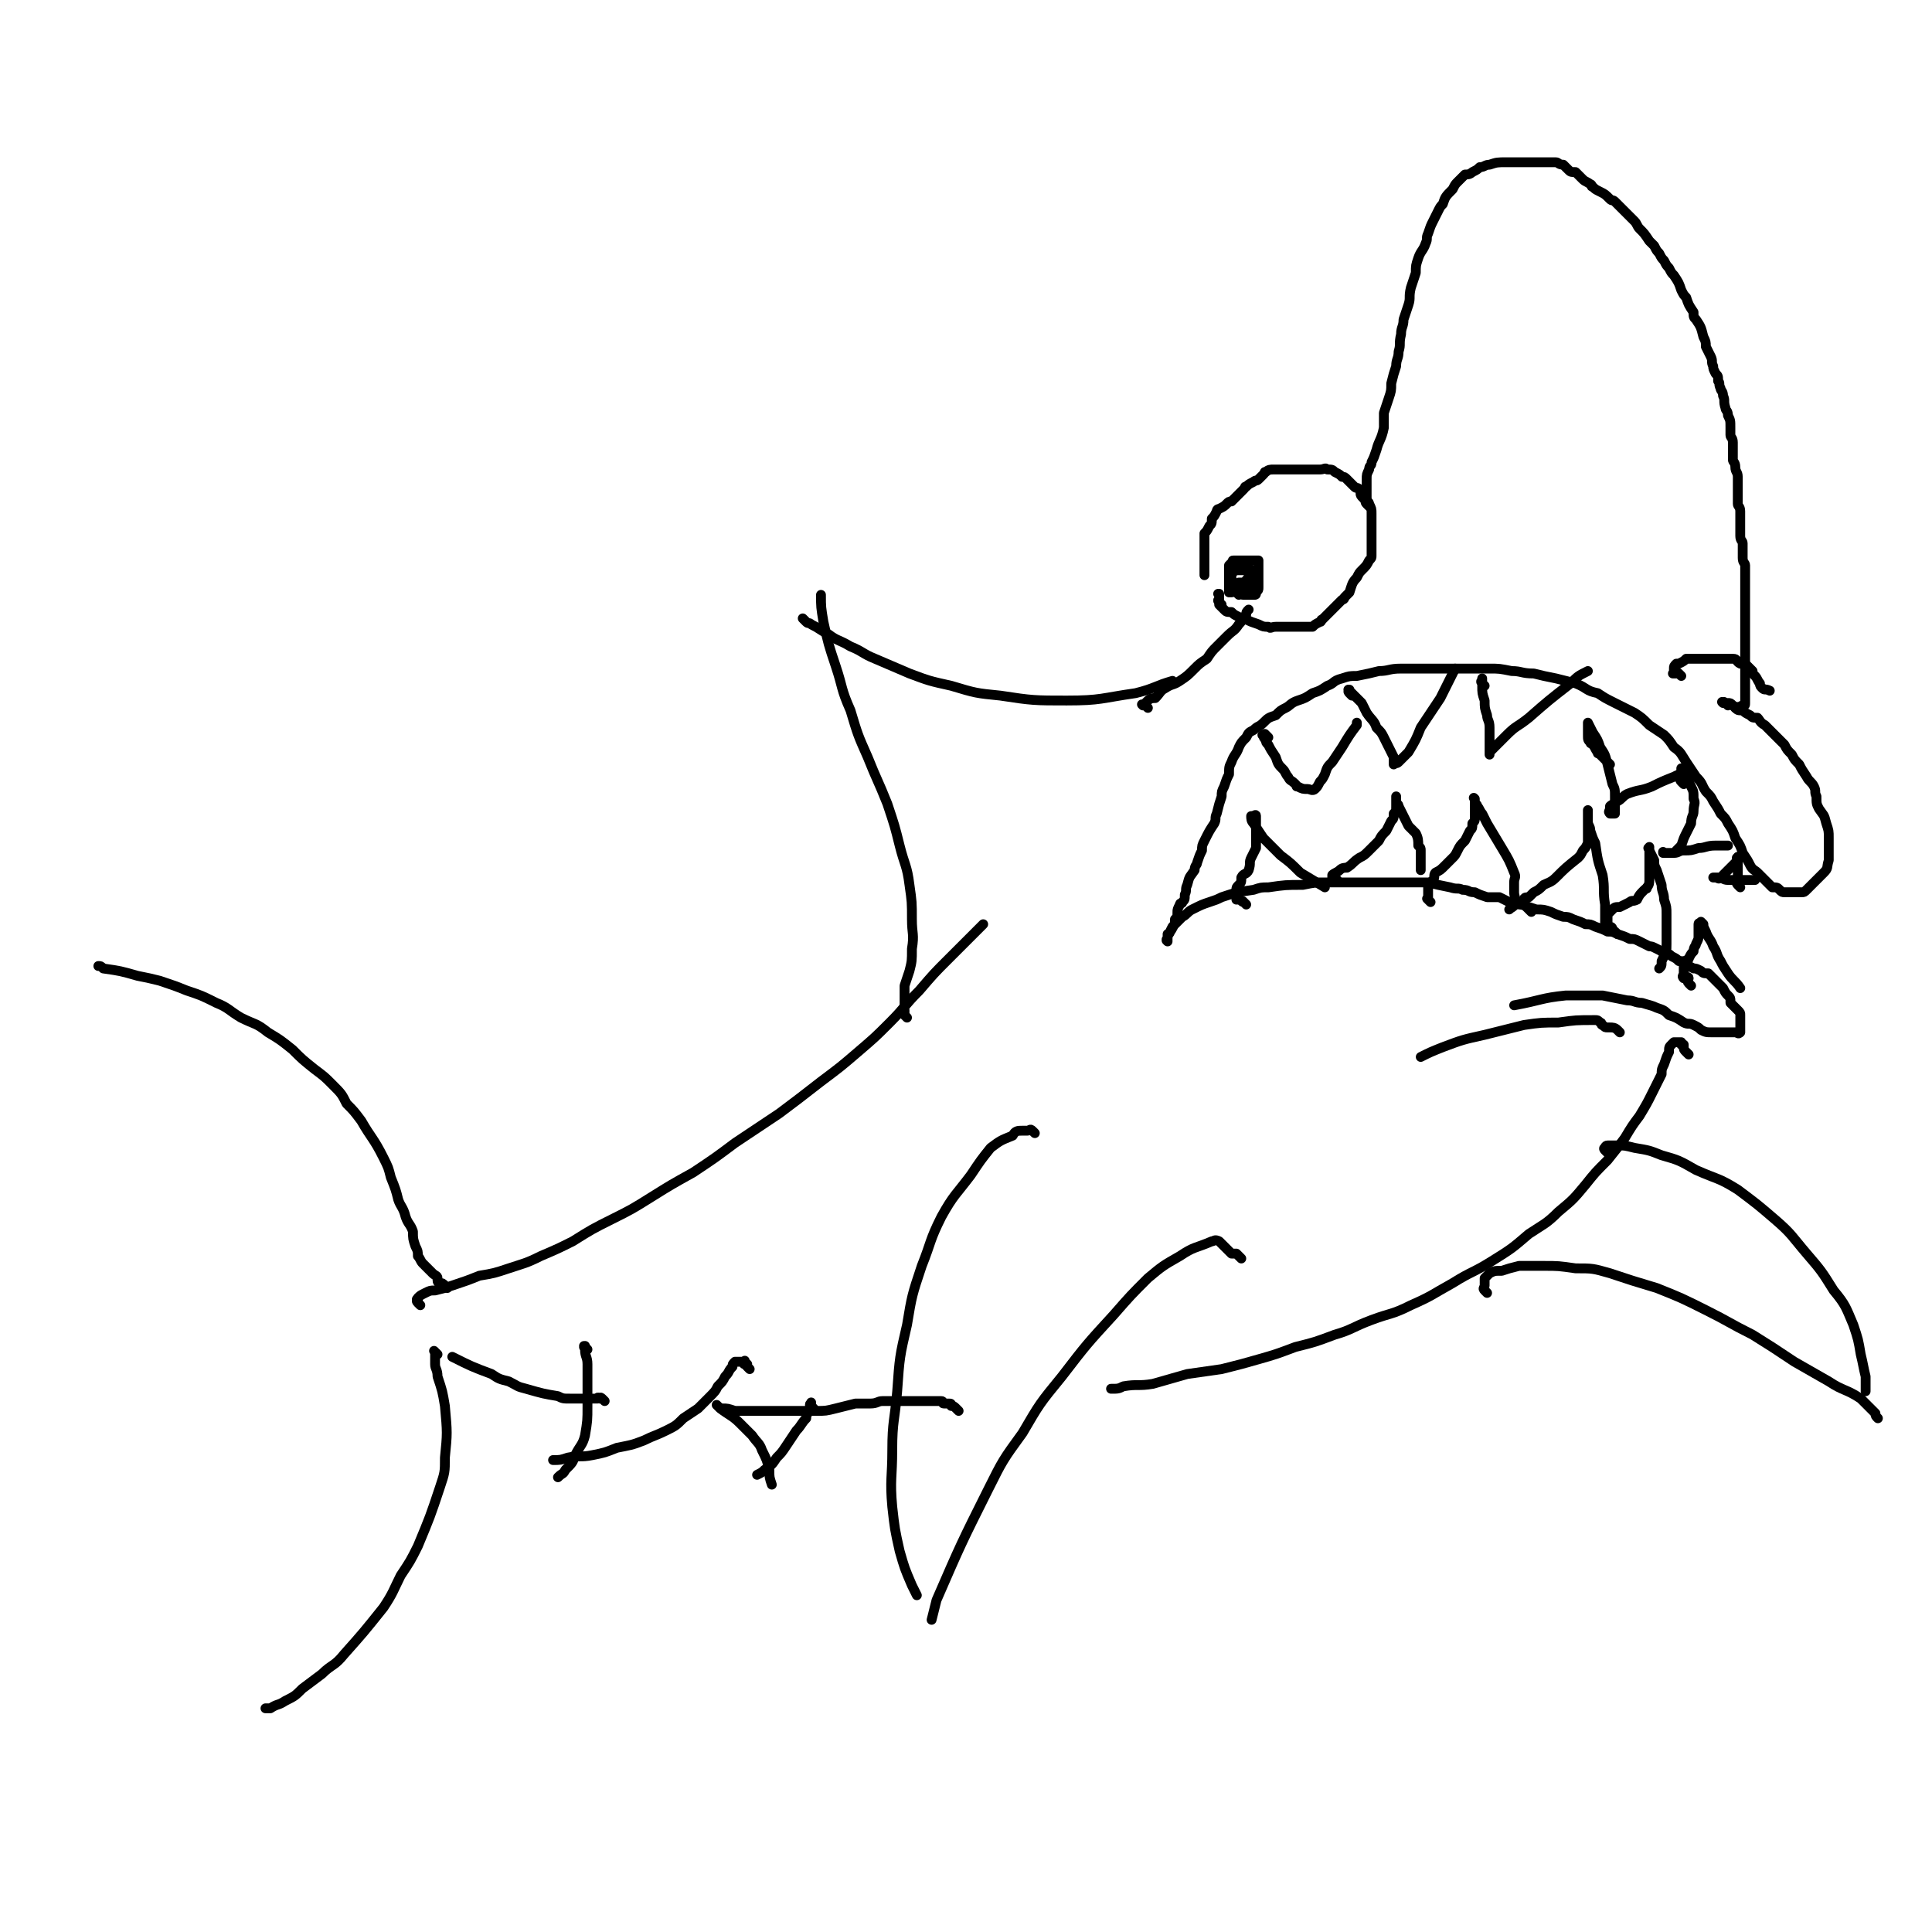 <svg viewBox='0 0 786 786' version='1.1' xmlns='http://www.w3.org/2000/svg' xmlns:xlink='http://www.w3.org/1999/xlink'><g fill='none' stroke='#000000' stroke-width='4' stroke-linecap='round' stroke-linejoin='round'><path d='M171,531c-1,-1 -1,-1 -1,-1 -1,-1 0,-1 0,-1 0,0 0,0 0,0 0,0 0,0 0,0 -1,-1 0,0 0,0 0,0 0,-1 0,-1 1,-1 1,-1 3,-2 2,-1 2,-1 4,-1 4,-1 4,-1 7,-2 6,-2 6,-2 11,-4 6,-1 6,-1 12,-3 6,-2 7,-2 13,-5 7,-3 7,-3 13,-6 8,-5 8,-5 16,-9 8,-4 8,-4 16,-9 8,-5 8,-5 17,-10 9,-6 9,-6 17,-12 9,-6 9,-6 18,-12 8,-6 8,-6 17,-13 8,-6 8,-6 15,-12 7,-6 7,-6 13,-12 6,-6 6,-7 12,-13 6,-7 6,-7 12,-13 7,-7 7,-7 14,-14 '/><path d='M369,414c-1,-1 -1,-1 -1,-1 -1,-1 0,-1 0,-1 0,0 0,0 0,0 0,0 0,-1 0,-1 0,0 0,0 0,0 0,0 0,0 0,0 0,0 0,0 0,0 -1,-1 0,-1 0,-2 0,0 0,0 0,-1 0,-1 0,-1 0,-2 0,0 0,0 0,-1 0,-1 0,-1 0,-2 0,-1 0,-1 0,-2 1,-3 1,-3 2,-6 1,-4 1,-4 1,-9 1,-6 0,-6 0,-12 0,-7 0,-7 -1,-14 -1,-8 -2,-8 -4,-16 -2,-8 -2,-8 -5,-17 -4,-10 -4,-9 -8,-19 -4,-9 -4,-9 -7,-19 -4,-9 -3,-9 -6,-18 -3,-9 -3,-9 -5,-18 -1,-6 -1,-6 -1,-11 '/><path d='M328,253c-1,-1 -1,-1 -1,-1 -1,-1 0,0 0,0 0,0 0,0 1,1 1,1 1,0 2,1 4,2 3,2 7,4 4,3 4,2 9,5 5,2 5,3 10,5 7,3 7,3 14,6 8,3 8,3 17,5 10,3 10,3 20,4 13,2 14,2 27,2 14,0 14,-1 28,-3 8,-2 8,-3 15,-5 '/><path d='M497,246c-1,-1 -1,-1 -1,-1 -1,-1 0,-1 0,-1 0,-1 0,-1 0,-2 0,0 0,0 0,0 0,-1 0,0 0,0 0,0 0,0 0,0 0,0 0,0 0,0 -1,-1 0,0 0,0 0,0 0,0 0,0 0,1 0,1 0,1 0,1 0,1 0,2 0,1 0,1 0,1 1,1 1,1 2,2 1,1 1,1 3,1 1,1 1,1 3,2 1,1 1,1 3,1 2,1 2,1 5,2 2,1 2,1 4,1 1,1 1,0 3,0 1,0 1,0 3,0 1,0 1,0 3,0 1,0 1,0 3,0 1,0 1,0 3,0 1,0 1,0 3,0 1,-1 1,-1 3,-2 1,0 0,-1 1,-1 1,-1 1,-1 2,-2 1,-1 1,-1 1,-1 1,-1 1,-1 2,-2 0,0 0,0 1,-1 1,-1 1,-1 2,-2 0,0 1,0 1,-1 1,-1 1,-1 2,-2 1,-3 1,-4 3,-6 1,-2 1,-2 2,-3 2,-2 2,-2 3,-4 1,-1 1,-1 1,-2 0,-1 0,-1 0,-2 0,-2 0,-2 0,-3 0,-2 0,-2 0,-3 0,-1 0,-1 0,-2 0,-2 0,-2 0,-3 0,-1 0,-1 0,-2 0,-1 0,-1 0,-2 0,-2 0,-2 -1,-4 0,-1 -1,-1 -1,-1 -1,-1 -1,-1 -2,-2 -1,-1 0,-2 -1,-3 -1,-1 -1,0 -2,-1 -1,-1 -1,-1 -1,-1 -1,-1 -1,-1 -2,-2 -1,-1 -1,-1 -2,-1 -1,-1 -1,-1 -3,-2 -1,-1 -1,-1 -3,-1 -1,-1 -1,0 -3,0 -1,0 -1,0 -3,0 -1,0 -1,0 -3,0 -1,0 -1,0 -3,0 -1,0 -1,0 -3,0 -1,0 -1,0 -3,0 -1,0 -1,0 -3,0 0,0 0,0 -1,0 -1,0 -2,0 -3,1 -1,0 0,0 -1,1 -1,1 -1,1 -2,2 -1,1 -1,0 -2,1 -2,1 -2,1 -3,2 -1,0 0,0 -1,1 -1,1 -1,1 -2,2 0,0 0,0 -1,1 -1,1 -1,1 -2,2 -1,0 -1,0 -2,1 -1,1 -1,1 -3,2 0,0 -1,0 -1,1 -1,2 -1,2 -2,3 0,2 0,2 -1,3 -1,2 -1,2 -2,3 0,2 0,2 0,3 0,2 0,2 0,3 0,2 0,2 0,3 0,2 0,2 0,3 0,2 0,2 0,3 0,1 0,1 0,2 '/><path d='M504,242c-1,-1 -1,-1 -1,-1 -1,-1 -1,0 -2,0 -1,0 -1,0 -1,0 0,0 0,0 0,0 0,0 0,0 0,-1 0,0 0,0 0,0 0,-1 0,-1 0,-2 0,-1 0,-1 0,-1 0,-1 0,-1 0,-2 0,-1 0,-1 0,-1 0,-1 0,-1 0,-2 0,-1 0,-1 0,-2 0,0 0,0 1,-1 1,-1 0,-1 1,-1 1,0 1,0 2,0 1,0 1,0 1,0 1,0 1,0 2,0 1,0 1,0 1,0 1,0 1,0 2,0 1,0 1,0 1,0 1,0 1,0 1,0 0,0 0,0 0,0 0,1 0,1 0,2 0,0 0,0 0,1 0,0 0,0 0,0 0,1 0,1 0,1 0,1 0,1 0,2 0,1 0,1 0,1 0,1 0,1 0,2 0,1 0,1 0,1 -1,1 -1,1 -2,2 0,0 -1,0 -1,0 -1,0 -1,0 -2,0 0,0 0,0 -1,0 -1,0 -1,0 -2,0 0,0 -1,0 -1,0 -1,0 -1,0 -2,-1 0,0 0,0 0,-1 0,-1 0,-1 0,-2 0,0 0,0 0,-1 0,-1 0,-1 0,-2 2,-1 2,-1 4,-2 1,0 1,0 2,0 0,0 1,0 1,0 1,1 1,1 1,2 0,1 0,1 0,2 0,1 0,1 -1,2 -1,1 -1,1 -2,1 0,0 0,0 -1,0 -1,0 -1,0 -2,0 0,0 0,0 -1,0 -1,0 -1,-1 -1,-1 -1,-2 -1,-2 -1,-3 0,-1 0,-1 0,-2 0,-1 1,-1 1,-1 1,-1 2,-1 3,-1 1,0 1,0 3,0 1,1 1,1 2,2 1,1 1,1 1,1 1,1 1,1 2,3 0,1 0,1 0,3 0,1 0,1 -1,2 0,1 0,1 -1,1 -1,0 -1,0 -2,0 -1,0 -1,0 -1,0 -2,0 -2,0 -3,-1 -1,0 -1,-1 -1,-1 -1,-1 -1,-1 -2,-2 0,0 -1,0 -1,-1 0,-1 0,-1 0,-2 0,0 0,-1 0,-1 1,-1 1,-1 2,-2 1,0 1,0 2,0 1,0 1,0 3,0 0,0 1,0 1,0 0,0 0,0 0,1 0,0 0,0 0,1 0,1 0,1 -1,2 0,0 0,1 -1,1 -1,0 -1,0 -2,0 '/><path d='M467,288c-1,-1 -1,-1 -1,-1 -1,-1 -1,0 -1,0 0,0 0,0 0,0 0,0 0,0 0,0 -1,-1 0,0 0,0 0,0 0,0 1,-1 0,0 0,0 1,-1 1,-1 2,-1 3,-1 2,-2 2,-3 4,-4 3,-2 3,-1 6,-3 3,-2 3,-2 6,-5 2,-2 2,-2 5,-4 2,-3 2,-3 4,-5 2,-2 2,-2 4,-4 3,-3 3,-2 5,-5 2,-2 1,-2 3,-4 0,-1 0,-1 1,-2 '/><path d='M557,206c-1,-1 -1,-1 -1,-1 -1,-1 0,-1 0,-1 0,-1 0,-1 0,-2 0,0 0,0 0,-1 0,-1 0,-1 0,-2 0,0 0,0 0,-1 0,-1 0,-1 0,-1 0,-1 0,-1 0,-2 0,-2 0,-2 1,-4 0,-2 1,-1 1,-3 1,-2 1,-2 2,-5 1,-4 2,-4 3,-9 0,-3 0,-3 0,-6 1,-3 1,-3 2,-6 1,-3 1,-3 1,-6 1,-4 1,-4 2,-7 0,-3 1,-3 1,-6 1,-3 0,-3 1,-7 0,-3 1,-3 1,-6 1,-3 1,-3 2,-6 1,-3 0,-3 1,-7 1,-3 1,-3 2,-6 0,-3 0,-3 1,-6 1,-3 2,-3 3,-6 1,-2 0,-2 1,-4 1,-3 1,-3 2,-5 1,-2 1,-2 2,-4 1,-2 1,-2 2,-3 1,-3 1,-3 4,-6 1,-2 1,-2 2,-3 1,-1 1,-1 3,-3 1,0 2,0 3,-1 2,-1 2,-1 3,-2 2,0 2,-1 4,-1 3,-1 3,-1 7,-1 1,0 1,0 3,0 1,0 1,0 3,0 2,0 2,0 4,0 2,0 2,0 4,0 3,0 3,0 6,0 1,0 1,1 3,1 1,1 1,1 2,2 1,1 1,1 3,1 1,1 1,1 2,2 1,1 1,1 1,1 1,1 2,1 3,2 1,0 0,1 1,1 1,1 1,1 3,2 2,1 2,1 4,3 1,1 1,0 2,1 1,1 1,1 2,2 1,1 1,1 1,1 1,1 1,1 2,2 2,2 2,2 3,3 1,1 1,2 2,3 2,2 2,2 4,5 1,1 1,1 2,2 1,2 1,2 2,3 1,2 1,2 2,3 1,2 1,2 2,3 1,2 1,2 2,3 2,3 2,3 3,6 1,2 1,2 2,3 1,3 1,3 3,6 0,2 0,2 1,3 2,3 2,3 3,7 1,2 1,2 1,4 1,2 1,2 2,4 1,2 0,2 1,4 0,1 0,1 1,3 1,1 1,1 1,3 1,1 0,1 1,3 0,1 1,1 1,3 1,2 0,2 1,5 0,1 1,1 1,3 1,2 1,2 1,5 0,1 0,1 0,3 0,1 1,1 1,3 0,2 0,2 0,4 0,1 0,1 0,3 0,1 1,1 1,3 0,2 1,2 1,4 0,1 0,1 0,3 0,2 0,2 0,4 0,2 0,2 0,4 0,1 1,1 1,3 0,2 0,2 0,3 0,2 0,2 0,4 0,1 0,2 0,3 0,2 1,2 1,3 0,2 0,2 0,3 0,2 0,2 0,3 0,2 1,2 1,3 0,2 0,2 0,3 0,2 0,2 0,3 0,2 0,2 0,3 0,2 0,2 0,3 0,2 0,2 0,3 0,2 0,2 0,3 0,1 0,1 0,2 0,2 0,2 0,3 0,1 0,1 0,3 0,1 0,1 0,2 0,2 0,2 0,3 0,1 0,1 0,2 0,1 0,1 0,3 0,0 0,0 0,1 0,2 0,2 0,3 0,1 0,1 0,2 0,1 0,1 0,2 0,1 0,1 0,2 0,2 0,2 0,3 0,1 0,1 0,2 0,1 0,1 0,1 0,1 0,1 0,2 0,1 0,1 0,1 0,1 0,1 0,1 0,0 0,0 0,0 0,0 0,0 0,0 0,1 0,1 -1,1 0,0 0,0 0,0 -1,0 -1,1 -2,1 0,0 0,0 0,0 -1,0 0,0 0,0 0,0 0,0 0,0 0,0 0,0 0,0 -1,-1 0,0 0,0 0,0 0,0 0,0 0,0 0,0 0,0 -1,-1 0,0 0,0 0,0 0,0 -1,0 '/><path d='M684,275c-1,-1 -1,-1 -1,-1 -1,-1 -1,0 -1,0 -1,0 -1,0 -1,0 -1,0 0,0 0,0 0,0 0,0 0,0 0,0 0,0 0,-1 0,-1 0,-1 0,-1 0,-1 0,-1 1,-2 0,0 0,0 1,0 2,-1 2,-1 3,-2 2,0 2,0 3,0 2,0 2,0 5,0 2,0 2,0 4,0 2,0 2,0 4,0 2,0 2,0 3,0 2,0 1,1 3,2 2,0 2,0 3,1 1,1 1,1 2,2 0,1 0,1 1,2 1,1 1,2 2,3 0,1 0,1 1,2 1,1 1,0 3,1 0,0 0,0 0,0 '/><path d='M703,287c-1,-1 -1,-1 -1,-1 -1,-1 -1,0 -1,0 0,0 0,0 0,0 0,0 0,0 0,0 0,0 0,0 0,0 -1,-1 0,0 0,0 0,0 0,0 0,0 0,0 0,0 1,0 0,0 0,0 1,0 1,0 1,0 2,1 0,0 0,0 1,1 1,1 1,1 3,1 1,1 1,1 3,2 1,1 1,1 3,1 1,1 1,2 3,3 1,1 1,1 2,2 2,2 2,2 3,3 1,1 1,1 3,3 1,2 1,2 3,4 1,2 1,2 3,4 1,2 1,2 3,5 1,2 2,2 3,4 1,2 0,2 1,4 0,3 0,3 1,5 2,3 2,2 3,6 1,3 1,3 1,6 0,3 0,3 0,6 0,2 0,2 0,3 -1,3 0,3 -2,5 -1,1 -1,1 -3,3 0,0 0,0 -1,1 -1,1 -1,1 -2,2 0,0 0,0 -1,1 -1,1 -1,1 -2,1 0,0 0,0 -1,0 -2,0 -2,0 -3,0 -1,0 -2,0 -3,0 -1,0 -1,0 -2,-1 -1,-1 -1,-1 -3,-1 -1,-1 -1,-1 -2,-2 -1,-1 -1,-1 -1,-1 -2,-2 -2,-2 -3,-3 -1,-1 -2,-1 -3,-3 -1,-2 -1,-2 -3,-5 -1,-3 -1,-3 -3,-6 -1,-3 -1,-3 -3,-6 -1,-2 -1,-2 -3,-4 -1,-2 -1,-2 -3,-5 -1,-2 -1,-2 -3,-4 -2,-3 -1,-3 -4,-6 -2,-3 -2,-3 -4,-6 -2,-3 -2,-4 -5,-6 -2,-3 -2,-3 -4,-5 -3,-2 -3,-2 -6,-4 -3,-3 -3,-3 -6,-5 -4,-2 -4,-2 -8,-4 -4,-2 -4,-2 -7,-4 -5,-1 -4,-2 -9,-4 -4,-1 -4,-1 -8,-2 -5,-1 -5,-1 -9,-2 -5,0 -5,-1 -9,-1 -5,-1 -5,-1 -9,-1 -5,0 -5,0 -9,0 -5,0 -5,0 -10,0 -5,0 -5,0 -9,0 -4,0 -4,0 -8,0 -5,0 -5,1 -9,1 -4,1 -4,1 -9,2 -3,0 -3,0 -6,1 -4,1 -3,2 -6,3 -3,2 -3,2 -6,3 -3,2 -3,2 -6,3 -3,1 -3,2 -5,3 -2,1 -2,1 -4,3 -3,1 -3,1 -5,3 -2,2 -2,1 -4,3 -2,1 -2,1 -3,3 -2,2 -2,2 -3,4 -1,3 -2,3 -3,6 -1,2 -1,2 -1,5 -1,2 -1,2 -2,5 -1,2 -1,2 -1,4 -1,3 -1,3 -2,7 -1,2 0,2 -1,4 -2,3 -2,3 -4,7 -1,2 -1,2 -1,4 -1,2 -1,2 -2,5 0,1 -1,1 -1,3 -2,3 -2,2 -3,6 -1,2 0,2 -1,4 0,2 0,2 -1,3 0,1 -1,0 -1,1 -1,2 -1,2 -1,3 0,2 0,2 -1,3 0,2 0,2 -1,3 -1,2 -1,2 -2,4 0,1 0,1 0,2 0,0 0,0 0,0 0,0 0,0 0,0 0,0 0,0 0,0 -1,-1 0,0 0,0 0,0 0,0 0,0 0,0 0,0 0,0 -1,-1 0,-1 0,-1 0,-1 0,-1 0,-2 0,0 1,0 1,-1 1,-1 1,-2 2,-3 1,-1 1,-1 3,-3 2,-1 2,-2 4,-3 4,-2 4,-2 7,-3 3,-1 3,-1 5,-2 6,-2 6,-2 13,-3 3,-1 3,-1 6,-1 7,-1 7,-1 14,-1 5,-1 5,-1 9,-1 6,0 6,0 13,0 3,0 3,0 6,0 6,0 6,0 12,0 3,0 3,0 5,0 3,0 3,0 6,0 4,1 4,1 9,2 3,1 3,0 5,1 3,0 2,1 5,1 2,1 2,1 5,2 2,0 3,0 5,0 2,1 2,1 4,2 2,0 2,1 5,1 3,1 3,1 6,2 3,0 3,0 6,1 2,1 2,1 5,2 2,0 2,0 4,1 3,1 3,1 5,2 2,0 2,0 4,1 3,1 3,1 5,2 2,0 2,0 4,1 3,1 3,1 5,2 2,0 2,0 4,1 2,1 2,1 4,2 1,0 1,0 3,1 2,1 2,1 3,2 2,0 2,0 3,1 2,1 2,1 3,2 2,0 2,0 3,1 1,1 1,1 3,2 1,0 1,0 3,1 1,1 1,1 3,1 1,1 1,1 2,2 1,1 1,1 1,1 1,1 1,1 2,2 1,1 1,1 1,1 1,2 1,2 2,3 1,1 1,1 1,3 1,1 1,1 2,2 1,1 1,1 1,1 1,1 1,1 1,2 0,1 0,1 0,1 0,1 0,1 0,2 0,1 0,1 0,1 0,1 0,1 0,2 0,1 0,1 0,1 -1,1 -1,0 -2,0 0,0 0,0 -1,0 -1,0 -1,0 -3,0 -1,0 -1,0 -2,0 -2,0 -2,0 -3,0 -3,0 -3,0 -5,-1 -1,-1 -1,-1 -3,-2 -2,-1 -2,0 -4,-1 -3,-2 -3,-2 -6,-3 -2,-2 -2,-2 -5,-3 -2,-1 -3,-1 -6,-2 -3,0 -3,-1 -6,-1 -5,-1 -5,-1 -10,-2 -7,0 -7,0 -15,0 -10,1 -10,2 -21,4 '/><path d='M659,420c-1,-1 -1,-1 -1,-1 -1,-1 -2,-1 -3,-1 0,0 -1,0 -1,0 -1,0 -1,0 -2,-1 -1,0 0,-1 -1,-1 -1,-1 -1,-1 -2,-1 -8,0 -8,0 -15,1 -7,0 -7,0 -14,1 -8,2 -8,2 -16,4 -9,2 -9,2 -17,5 -5,2 -5,2 -9,4 '/><path d='M507,368c-1,-1 -1,-1 -1,-1 -1,-1 0,0 0,0 -1,0 -1,-1 -2,-1 -1,0 -1,0 -1,0 0,0 0,0 0,0 0,-1 0,-1 0,-1 0,-1 0,-1 0,-2 0,-1 0,-1 0,-1 0,-1 0,-1 1,-2 1,-1 1,-1 1,-3 1,-2 2,-1 3,-3 1,-3 0,-3 1,-5 1,-2 1,-2 2,-4 0,-2 0,-2 0,-4 0,-2 0,-2 0,-3 0,-2 0,-2 0,-3 0,-1 0,-1 0,-2 0,0 0,-1 0,-1 0,-1 -1,0 -1,0 -1,0 -1,0 -1,0 0,1 0,2 1,3 2,3 2,3 4,6 3,3 3,3 7,7 4,3 4,3 8,7 5,3 5,3 10,6 '/><path d='M516,300c-1,-1 -1,-1 -1,-1 -1,-1 0,0 0,0 0,0 0,0 -1,0 0,0 0,0 0,0 -1,0 0,0 0,0 0,0 0,0 0,0 0,1 0,1 1,2 0,1 0,1 1,2 1,2 1,2 3,5 1,3 1,3 3,5 1,1 1,2 2,3 1,2 1,1 3,3 1,1 0,1 1,1 2,1 2,1 4,1 1,0 2,1 3,0 1,-1 1,-1 2,-3 1,-1 1,-1 2,-3 1,-3 1,-3 3,-5 2,-3 2,-3 4,-6 3,-5 3,-5 6,-9 0,-1 0,-1 0,-1 '/><path d='M550,283c-1,-1 -1,-1 -1,-1 -1,-1 0,-1 0,-1 0,-1 0,0 0,0 0,0 0,0 0,0 0,0 -1,-1 0,0 0,0 1,1 2,2 1,1 1,1 3,3 1,2 1,2 2,4 2,3 3,3 4,6 2,2 2,2 3,4 2,4 2,4 4,8 0,2 0,2 0,3 0,0 0,0 0,0 1,-1 1,0 2,-1 2,-2 2,-2 4,-4 3,-5 3,-5 5,-10 4,-6 4,-6 8,-12 3,-6 3,-6 6,-12 '/><path d='M604,279c-1,-1 -1,-1 -1,-1 -1,-1 0,-1 0,-1 0,-1 0,-1 0,-1 0,0 0,0 0,0 0,0 0,0 0,0 0,2 0,2 0,3 0,3 0,3 1,6 0,3 0,3 1,6 0,2 1,2 1,5 0,2 0,2 0,4 0,1 0,1 0,3 0,1 0,1 0,1 0,1 0,1 0,2 0,0 0,0 0,1 0,0 0,-1 0,-1 0,0 0,0 0,0 1,-1 1,-1 3,-3 2,-2 2,-2 4,-4 4,-4 4,-3 9,-7 8,-7 8,-7 17,-14 3,-3 3,-3 7,-5 '/><path d='M655,311c-1,-1 -1,-1 -1,-1 -1,-1 -1,-1 -1,-1 -1,-1 -1,-1 -2,-2 -1,-1 -1,0 -1,-1 -1,-1 -1,-2 -2,-3 0,-1 -1,0 -1,-1 -1,-1 -1,-1 -1,-3 0,0 0,0 0,-1 0,-1 0,-1 0,-2 0,0 0,0 0,-1 0,-1 0,-1 0,-1 0,0 0,0 0,0 1,2 1,2 2,4 2,3 2,3 3,6 2,3 2,3 3,7 1,4 1,4 2,8 1,2 1,2 1,5 0,1 0,1 0,3 0,1 0,1 0,3 0,0 0,1 0,1 0,0 -1,0 -1,0 -1,0 -1,0 -1,0 -1,-1 0,-1 0,-2 0,-1 0,-1 0,-1 1,-1 2,-1 3,-2 2,-1 2,-2 4,-3 5,-2 5,-1 10,-3 4,-2 4,-2 9,-4 2,-1 2,-1 5,-2 '/><path d='M685,319c-1,-1 -1,-1 -1,-1 -1,-1 0,-1 0,-2 0,-1 0,-1 0,-2 0,-1 0,-1 0,-1 0,-1 0,0 0,0 0,0 0,0 0,0 0,0 0,0 1,1 1,1 1,1 1,2 1,2 1,2 2,4 1,2 1,2 1,5 1,2 0,2 0,5 0,2 -1,2 -1,5 -1,2 -1,2 -2,4 -1,2 -1,2 -2,5 -1,1 -1,1 -2,2 0,0 0,1 -1,1 -1,0 -1,0 -2,0 0,0 0,0 -1,0 -1,0 -1,0 -1,0 -1,0 0,0 0,0 0,0 0,0 0,0 0,0 0,0 0,0 -1,-1 0,0 0,0 0,0 1,0 1,0 2,0 2,0 3,0 2,0 2,-1 4,-1 3,0 3,0 6,-1 3,0 3,-1 7,-1 2,0 2,0 5,0 '/><path d='M708,361c-1,-1 -1,-1 -1,-1 -1,-1 0,-1 0,-1 0,-1 0,-1 0,-2 0,0 0,0 0,-1 0,-1 0,-1 0,-2 0,0 0,0 0,-1 0,-1 0,-1 0,-2 0,0 0,0 0,-1 0,-1 0,-1 0,-1 0,-1 0,0 0,0 0,0 0,0 0,0 0,0 0,-1 0,0 -1,0 0,0 0,1 0,1 -1,1 -1,1 -2,2 -2,2 -3,3 -1,1 -1,1 -2,2 -1,1 0,1 -1,1 -1,1 -1,0 -2,0 -1,0 -1,0 -1,0 0,0 0,0 0,0 1,0 1,0 2,0 2,0 2,1 4,1 2,0 3,0 5,0 2,0 2,0 5,0 1,0 1,0 1,0 '/><path d='M688,401c-1,-1 -1,-1 -1,-1 -1,-1 0,-2 0,-2 0,-1 -1,0 -2,0 0,0 0,0 0,0 -1,-1 0,-1 0,-2 0,-1 0,-1 0,-2 0,0 0,-1 0,-1 0,-1 0,-1 1,-2 0,-1 1,0 1,-1 1,-2 1,-2 2,-3 0,-2 1,-2 1,-3 1,-2 1,-2 1,-3 0,-1 0,-1 0,-2 0,-1 0,-1 0,-2 0,0 0,0 0,-1 0,-1 1,0 1,-1 0,0 0,0 0,0 0,0 0,0 1,1 0,1 0,1 1,3 1,3 2,3 3,6 2,3 1,3 3,6 1,2 1,2 3,5 2,3 3,3 5,6 '/><path d='M658,380c-1,-1 -1,-1 -1,-1 -1,-1 -1,0 -1,0 0,0 0,-1 0,-1 0,-1 -1,-1 -1,-1 -1,-1 -1,0 -1,0 0,0 0,0 0,-1 0,-1 0,-1 0,-1 0,-1 0,-1 0,-2 0,-1 0,-1 0,-1 1,-1 1,-1 2,-2 1,-1 1,-1 3,-1 2,-1 2,-1 4,-2 1,-1 1,0 3,-1 1,-2 1,-2 3,-4 1,-1 1,0 1,-1 1,-1 1,-2 1,-3 0,-1 0,-1 0,-3 0,-1 0,-1 0,-2 0,-1 0,-1 0,-1 0,-1 0,-1 0,-2 0,-1 0,-1 0,-1 0,-1 0,-1 0,-2 0,-1 0,-1 0,-1 0,-1 0,-1 0,-1 0,-1 0,0 0,0 0,0 0,0 0,0 0,0 0,-1 0,0 -1,0 0,0 0,1 1,2 1,2 2,4 0,2 0,2 1,4 1,3 1,3 2,6 0,3 1,3 1,6 1,3 1,3 1,6 0,3 0,3 0,6 0,3 0,3 0,6 0,3 0,3 -2,7 0,2 0,2 -1,3 '/><path d='M623,371c-1,-1 -1,-1 -1,-1 -1,-1 -1,-1 -1,-1 0,0 0,-1 -1,-1 0,0 0,0 -1,0 0,0 0,0 0,0 0,-1 0,-1 1,-2 0,-1 1,-1 2,-1 1,-1 1,-1 2,-2 2,-1 2,-1 4,-3 2,-1 3,-1 5,-3 4,-4 4,-4 9,-8 1,-1 1,-1 2,-3 1,-1 1,-1 2,-3 0,-1 0,-1 0,-3 0,-1 0,-1 0,-3 0,-1 0,-1 0,-2 0,0 0,0 0,-1 0,-1 0,-1 0,-2 0,-1 0,-1 0,-1 0,-1 0,-1 0,-1 0,-1 0,0 0,0 0,0 0,0 0,0 0,0 0,0 0,1 0,0 0,0 0,1 0,1 0,1 0,2 0,2 1,2 1,4 1,3 1,3 2,5 1,7 1,7 3,13 1,6 0,6 1,12 0,3 0,3 0,5 0,3 0,3 0,5 '/><path d='M582,367c-1,-1 -1,-1 -1,-1 -1,-1 0,0 0,0 0,-1 0,-1 0,-2 0,-1 0,-1 0,-1 0,-1 0,-1 0,-2 0,-1 0,-1 0,-1 1,-1 1,-1 2,-2 1,-1 0,-2 1,-3 2,-1 2,-1 4,-3 1,-1 1,-1 3,-3 1,-1 1,-1 2,-3 1,-2 1,-2 3,-4 1,-2 1,-2 2,-4 1,-1 1,-1 1,-3 1,-1 1,-1 1,-2 0,-1 0,-1 0,-1 0,-1 0,-1 0,-2 0,-1 0,-1 0,-1 0,-1 0,-1 0,-2 0,-1 0,-1 0,-2 0,0 0,0 0,0 0,0 0,0 0,0 -1,-1 0,0 0,0 0,1 0,1 0,2 0,0 1,0 1,1 1,1 1,2 2,3 1,2 1,2 2,4 3,5 3,5 6,10 3,5 3,5 5,10 1,2 0,2 0,4 0,2 0,2 0,4 0,2 1,2 0,5 0,1 -1,1 -2,2 0,0 0,0 0,0 '/><path d='M544,358c-1,-1 -1,-1 -1,-1 -1,-1 -1,0 -1,0 0,0 0,0 0,0 0,0 0,0 0,0 0,-1 0,-1 0,-1 1,-1 2,-1 3,-2 1,-1 2,-1 3,-1 3,-2 2,-2 5,-4 2,-1 2,-1 4,-3 2,-2 2,-2 4,-4 1,-2 1,-2 3,-4 1,-2 1,-2 2,-4 1,-1 1,-1 1,-3 1,-1 1,-1 1,-3 0,-1 0,-1 0,-1 0,-1 0,-1 0,-2 0,0 0,0 0,-1 0,0 0,0 0,0 0,0 0,0 0,0 0,1 0,1 0,2 0,1 1,1 1,2 1,2 1,2 2,4 1,2 1,2 2,4 2,2 2,2 3,3 1,2 1,3 1,5 1,1 1,1 1,2 0,2 0,2 0,5 0,1 0,1 0,2 0,1 0,1 0,1 '/><path d='M421,461c-1,-1 -1,-1 -1,-1 -1,-1 -1,0 -2,0 -1,0 -1,0 -2,0 -2,0 -3,0 -4,2 -5,2 -5,2 -9,5 -4,5 -4,5 -8,11 -6,8 -7,8 -12,17 -5,10 -4,10 -8,20 -4,12 -4,12 -6,24 -3,13 -3,13 -4,27 -1,12 -2,12 -2,24 0,11 -1,12 0,23 1,9 1,9 3,18 2,7 2,7 5,14 1,2 1,2 2,4 '/><path d='M505,512c-1,-1 -1,-1 -1,-1 -1,-1 -1,-1 -1,-1 -1,0 -1,0 -2,0 0,0 0,0 -1,-1 -1,-1 -1,-1 -2,-2 0,0 0,0 -1,-1 -1,-1 -1,-1 -1,-1 -2,-1 -2,0 -3,0 -7,3 -7,2 -13,6 -7,4 -7,4 -13,9 -7,7 -7,7 -14,15 -11,12 -11,12 -21,25 -9,11 -9,11 -16,23 -8,11 -8,11 -14,23 -11,22 -11,22 -21,45 -1,4 -1,4 -2,8 '/><path d='M605,526c-1,-1 -1,-1 -1,-1 -1,-1 0,-1 0,-2 0,-1 0,-1 0,-2 0,0 0,-1 0,-1 1,-1 1,-1 2,-2 2,-1 2,-1 5,-1 3,-1 3,-1 7,-2 5,0 5,0 10,0 6,0 6,0 13,1 7,0 7,0 14,2 9,3 9,3 19,6 10,4 10,4 20,9 10,5 9,5 19,10 8,5 8,5 17,11 7,4 7,4 14,8 6,4 7,3 13,7 3,3 3,3 6,6 0,1 0,1 1,2 '/><path d='M654,469c-1,-1 -1,-1 -1,-1 -1,-1 0,-1 0,-1 0,0 0,0 0,0 0,0 0,-1 1,-1 2,0 2,0 4,0 3,0 3,0 7,1 6,1 6,1 11,3 7,2 7,2 14,6 9,4 9,3 17,8 8,6 8,6 15,12 7,6 7,7 13,14 6,7 6,7 11,15 5,6 5,7 8,14 2,6 2,6 3,12 1,4 1,5 2,9 0,3 0,3 0,6 '/><path d='M687,429c-1,-1 -1,-1 -1,-1 -1,-1 -1,-1 -1,-2 0,-1 0,-1 0,-1 0,0 -1,0 -1,0 0,0 0,-1 0,-1 0,0 0,0 0,0 0,0 0,0 -1,0 -1,0 -1,0 -2,0 0,0 0,0 -1,1 -1,1 -1,1 -1,3 -1,2 -1,2 -2,5 -1,2 -1,2 -1,4 -2,4 -2,4 -4,8 -2,4 -2,4 -5,9 -3,4 -3,4 -6,9 -3,4 -3,4 -7,9 -5,5 -5,5 -9,10 -5,6 -5,6 -11,11 -5,5 -6,5 -12,9 -7,6 -7,6 -15,11 -8,5 -8,4 -16,9 -9,5 -8,5 -17,9 -8,4 -8,3 -16,6 -8,3 -8,4 -15,6 -8,3 -8,3 -16,5 -8,3 -8,3 -15,5 -7,2 -7,2 -15,4 -7,1 -7,1 -14,2 -7,2 -7,2 -14,4 -6,1 -6,0 -12,1 -2,1 -2,1 -5,1 '/><path d='M390,574c-1,-1 -1,-1 -1,-1 -1,-1 -1,-1 -2,-1 0,-1 0,-1 -1,-1 -1,0 -1,0 -2,0 -1,0 0,-1 -1,-1 -1,0 -1,0 -2,0 0,0 0,0 -1,0 -1,0 -1,0 -2,0 0,0 0,0 -1,0 -1,0 -1,0 -2,0 0,0 0,0 -1,0 -1,0 -1,0 -2,0 0,0 0,0 -1,0 -2,0 -2,0 -3,0 -2,0 -2,0 -4,0 -2,0 -2,0 -5,0 -2,0 -2,1 -5,1 -3,0 -3,0 -6,0 -4,1 -4,1 -8,2 -4,1 -4,1 -8,1 -4,0 -4,0 -8,0 -4,0 -4,0 -7,0 -4,0 -4,0 -9,0 -5,0 -5,0 -9,0 -3,-1 -3,-1 -5,-1 '/><path d='M305,557c-1,-1 -1,-1 -1,-1 -1,-1 0,-1 0,-1 0,0 -1,0 -1,0 -1,0 0,-1 0,-1 0,-1 0,0 0,0 0,0 0,0 -1,0 -1,0 -1,0 -1,0 -1,0 -1,0 -2,0 -1,1 -1,1 -1,2 -2,2 -1,2 -3,4 -1,2 -1,2 -3,4 -1,2 -1,2 -4,5 -2,2 -2,2 -4,4 -3,2 -3,2 -6,4 -3,3 -3,3 -7,5 -4,2 -5,2 -9,4 -5,2 -6,2 -11,3 -5,2 -5,2 -10,3 -5,1 -5,0 -10,1 -3,1 -3,1 -6,1 '/><path d='M239,549c-1,-1 -1,-1 -1,-1 -1,-1 0,0 0,0 0,0 0,0 0,0 0,0 0,-1 0,0 -1,0 0,0 0,1 0,3 1,3 1,6 0,4 0,4 0,7 0,5 0,5 0,10 0,6 0,6 -1,12 -1,4 -2,4 -4,8 -1,3 -1,3 -4,6 -1,2 -1,1 -3,3 '/><path d='M293,573c-1,-1 -1,-1 -1,-1 -1,-1 0,0 0,0 0,0 0,0 0,0 0,0 -1,-1 0,0 0,0 0,0 1,1 4,3 5,3 8,6 3,3 3,3 5,5 2,3 3,3 4,6 2,4 2,4 3,8 0,3 0,3 1,6 '/><path d='M331,573c-1,-1 -1,-1 -1,-1 -1,-1 0,-1 0,-1 0,-1 0,0 0,0 0,0 0,0 0,0 0,0 0,-1 0,0 -1,0 0,1 -1,3 0,1 -1,1 -1,3 -2,2 -2,3 -4,5 -2,3 -2,3 -4,6 -2,3 -2,3 -4,5 -2,3 -2,3 -5,5 -1,1 -1,1 -3,2 '/><path d='M246,570c-1,-1 -1,-1 -1,-1 -1,-1 -1,0 -1,0 0,0 0,0 0,0 0,0 0,0 0,0 0,0 0,0 0,0 -1,-1 -1,0 -1,0 -1,0 -1,0 -2,0 -1,0 -1,0 -2,0 -1,0 -1,0 -1,0 -2,0 -2,0 -3,0 -2,0 -2,0 -3,0 -3,0 -3,0 -5,-1 -6,-1 -6,-1 -13,-3 -4,-1 -3,-1 -7,-3 -4,-1 -4,-1 -7,-3 -8,-3 -8,-3 -16,-7 '/><path d='M178,551c-1,-1 -1,-1 -1,-1 -1,-1 0,0 0,0 0,0 0,0 0,0 0,0 0,0 0,0 -1,-1 0,0 0,0 0,0 0,0 0,0 0,0 0,0 0,1 0,0 0,0 0,1 0,2 0,2 0,3 0,2 1,2 1,5 2,6 2,6 3,12 1,11 1,11 0,21 0,6 0,6 -2,12 -4,12 -4,12 -9,24 -3,6 -3,6 -7,12 -3,6 -3,7 -7,13 -8,10 -8,10 -16,19 -4,5 -5,4 -9,8 -4,3 -4,3 -8,6 -3,3 -3,3 -7,5 -3,2 -3,1 -6,3 -1,0 -1,0 -2,0 '/><path d='M182,524c-1,-1 -1,-1 -1,-1 -1,-1 -1,-1 -2,-1 0,0 0,0 0,0 -1,0 0,0 0,0 0,0 -1,0 -1,-1 0,0 0,0 0,-1 0,-1 -1,-1 -2,-2 0,0 0,0 -1,-1 -1,-1 -1,-1 -2,-2 0,0 0,0 -1,-1 -1,-1 -1,-2 -2,-3 0,-2 0,-2 -1,-4 -1,-3 -1,-3 -1,-6 -1,-3 -2,-3 -3,-6 -1,-4 -2,-4 -3,-7 -1,-4 -1,-4 -3,-9 -1,-4 -1,-4 -3,-8 -4,-8 -5,-8 -9,-15 -3,-4 -3,-4 -6,-7 -2,-4 -2,-4 -6,-8 -3,-3 -3,-3 -7,-6 -5,-4 -5,-4 -9,-8 -5,-4 -5,-4 -10,-7 -5,-4 -5,-3 -11,-6 -5,-3 -5,-4 -10,-6 -6,-3 -6,-3 -12,-5 -5,-2 -5,-2 -11,-4 -4,-1 -4,-1 -9,-2 -7,-2 -7,-2 -14,-3 -1,-1 -1,-1 -2,-1 '/></g>
</svg>